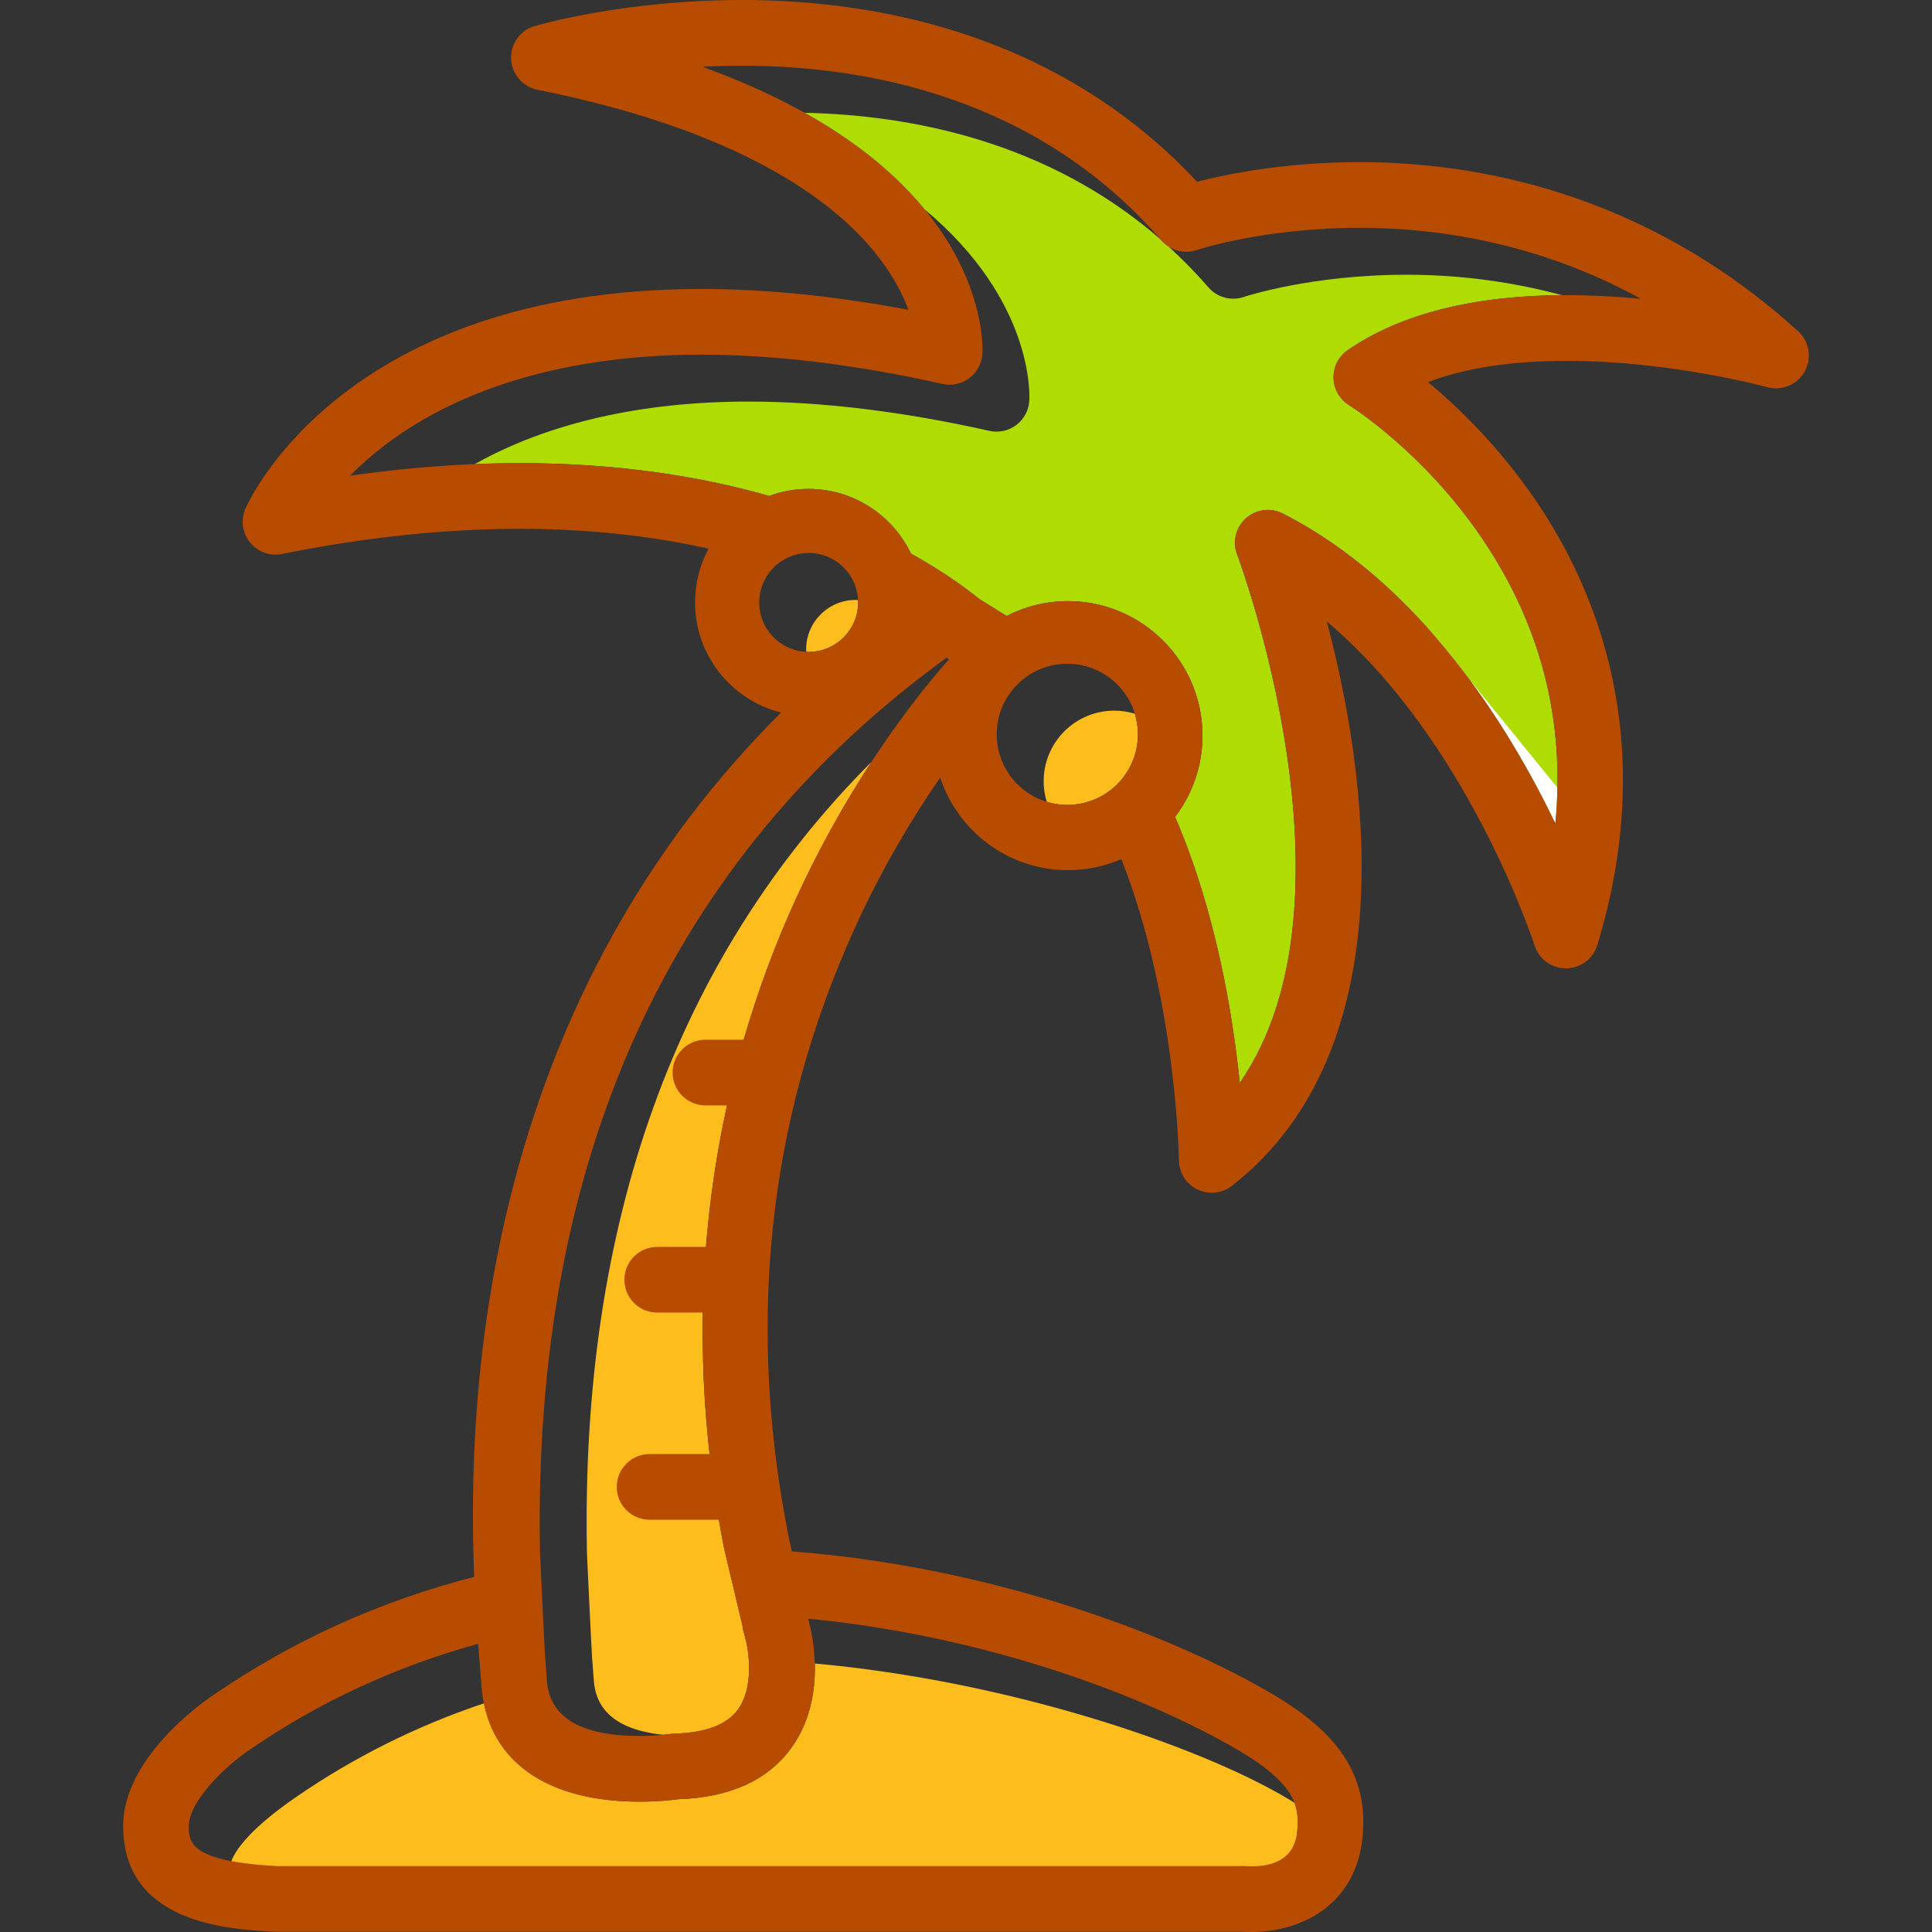<?xml version="1.0" encoding="iso-8859-1"?>
<!-- Generator: Adobe Illustrator 18.0.0, SVG Export Plug-In . SVG Version: 6.00 Build 0)  -->
<!DOCTYPE svg PUBLIC "-//W3C//DTD SVG 1.1//EN" "http://www.w3.org/Graphics/SVG/1.1/DTD/svg11.dtd">
<svg version="1.1" id="Capa_1" xmlns="http://www.w3.org/2000/svg" xmlns:xlink="http://www.w3.org/1999/xlink" x="0px" y="0px"
	 viewBox="0 0 296.891 296.891" style="enable-background:new 0 0 296.891 296.891;" xml:space="preserve">
<rect x="0" y="0" width="296.891" height="296.891" fill="#333333" stroke="none"/>
<g>
	<g>
		<g>
			<g>
				<g>
					<path style="fill:#AFDC02;" d="M181.661,37.003c0.002,0,0.004,0,0.005,0C181.665,37.003,181.663,37.003,181.661,37.003z"/>
					<path style="fill:#AFDC02;" d="M182.915,38.643c-0.076,0.009-0.151,0.018-0.227,0.024
						C182.765,38.661,182.839,38.652,182.915,38.643z"/>
					<path style="fill:#AFDC02;" d="M180.515,38.353c0.045,0.017,0.091,0.032,0.137,0.048
						C180.606,38.385,180.56,38.37,180.515,38.353z"/>
				</g>
				<g>
					<path style="fill:#AFDC02;" d="M137.542,12.725c1.308,0.308,2.624,0.656,3.943,1.031
						C140.165,13.381,138.85,13.033,137.542,12.725z"/>
					<path style="fill:#AFDC02;" d="M158.679,20.824c1.191,0.665,2.37,1.387,3.544,2.13
						C161.049,22.211,159.87,21.488,158.679,20.824z"/>
					<path style="fill:#AFDC02;" d="M141.755,13.827c1.295,0.373,2.595,0.789,3.895,1.232C144.35,14.616,143.05,14.2,141.755,13.827
						z"/>
					<path style="fill:#AFDC02;" d="M145.999,15.169c1.302,0.45,2.604,0.946,3.905,1.471
						C148.603,16.115,147.301,15.619,145.999,15.169z"/>
					<path style="fill:#AFDC02;" d="M154.481,18.648c1.229,0.59,2.452,1.233,3.669,1.9C156.932,19.881,155.71,19.237,154.481,18.648
						z"/>
					<path style="fill:#AFDC02;" d="M170.839,29.32c0.973,0.839,1.923,1.746,2.872,2.656
						C172.762,31.066,171.812,30.159,170.839,29.32z"/>
					<path style="fill:#AFDC02;" d="M162.818,23.314c1.118,0.723,2.22,1.508,3.319,2.307
						C165.038,24.821,163.936,24.037,162.818,23.314z"/>
					<path style="fill:#AFDC02;" d="M177.324,35.699c-0.875-0.964-1.749-1.931-2.65-2.827
						C175.575,33.768,176.45,34.735,177.324,35.699z"/>
					<path style="fill:#AFDC02;" d="M166.88,26.14c1.044,0.78,2.068,1.625,3.09,2.479C168.948,27.766,167.924,26.92,166.88,26.14z"
						/>
					<path style="fill:#AFDC02;" d="M150.247,16.77c1.282,0.524,2.561,1.098,3.836,1.701
						C152.807,17.868,151.529,17.294,150.247,16.77z"/>
					<path style="fill:#AFDC02;" d="M112.134,11.867c0.406,0.164,0.785,0.333,1.183,0.498
						C112.919,12.2,112.54,12.031,112.134,11.867z"/>
					<path style="fill:#AFDC02;" d="M133.377,11.843c1.245,0.234,2.503,0.505,3.765,0.796
						C135.88,12.348,134.622,12.078,133.377,11.843z"/>
					<path style="fill:#AFDC02;" d="M120.97,15.908c-0.394-0.203-0.782-0.407-1.186-0.609
						C120.189,15.5,120.576,15.705,120.97,15.908z"/>
					<path style="fill:#AFDC02;" d="M117.338,14.132c-0.416-0.193-0.82-0.389-1.247-0.58
						C116.518,13.743,116.921,13.939,117.338,14.132z"/>
					<path style="fill:#AFDC02;" d="M125.28,10.669c1.037,0.108,2.095,0.247,3.154,0.39
						C127.374,10.916,126.317,10.776,125.28,10.669z"/>
					<path style="fill:#AFDC02;" d="M129.283,11.165c1.171,0.169,2.357,0.371,3.548,0.588
						C131.64,11.536,130.454,11.333,129.283,11.165z"/>
					<path style="fill:#AFDC02;" d="M121.389,10.337c0.898,0.06,1.82,0.148,2.74,0.233C123.21,10.485,122.288,10.397,121.389,10.337
						z"/>
					<path style="fill:#AFDC02;" d="M117.631,10.152c0.725,0.023,1.477,0.071,2.219,0.109
						C119.108,10.223,118.356,10.176,117.631,10.152z"/>
				</g>
				<g>
					<path style="fill:#AFDC02;" d="M150.668,50.214c-0.027-0.171-0.059-0.348-0.091-0.527
						C150.609,49.865,150.641,50.044,150.668,50.214z"/>
					<path style="fill:#AFDC02;" d="M150.466,49.103c-0.04-0.201-0.079-0.4-0.126-0.61
						C150.387,48.703,150.427,48.903,150.466,49.103z"/>
					<path style="fill:#AFDC02;" d="M150.837,51.472c-0.018-0.164-0.038-0.329-0.061-0.505
						C150.799,51.142,150.819,51.308,150.837,51.472z"/>
					<path style="fill:#AFDC02;" d="M149.241,44.653c-0.168-0.483-0.356-0.977-0.558-1.485
						C148.885,43.676,149.072,44.171,149.241,44.653z"/>
					<path style="fill:#AFDC02;" d="M148.931,53.629c0,0.06,0,0.11,0,0.163C148.931,53.737,148.931,53.691,148.931,53.629z"/>
					<path style="fill:#AFDC02;" d="M150.964,53.087c-0.003-0.074-0.008-0.157-0.012-0.237
						C150.955,52.928,150.961,53.014,150.964,53.087z"/>
					<path style="fill:#AFDC02;" d="M150.156,47.714c-0.079-0.323-0.168-0.654-0.263-0.995
						C149.988,47.059,150.077,47.391,150.156,47.714z"/>
					<path style="fill:#AFDC02;" d="M150.971,54.186c0.001-0.034,0.002-0.067,0.003-0.109
						C150.973,54.114,150.973,54.154,150.971,54.186z"/>
					<path style="fill:#AFDC02;" d="M150.922,52.374c-0.008-0.113-0.017-0.226-0.028-0.347
						C150.904,52.148,150.913,52.262,150.922,52.374z"/>
					<path style="fill:#AFDC02;" d="M207.33,62.272c-1.453-0.894-2.36-2.465-2.404-4.172c-0.045-1.705,0.772-3.321,2.177-4.289
						c8.144-5.61,19.47-8.455,33.662-8.455c-0.239,0-0.472,0.008-0.71,0.009c-8.841-2.385-17.067-3.147-23.9-3.147
						c-14.793,0-24.916,3.382-25.017,3.416c-1.941,0.661-4.092,0.079-5.437-1.473c-1.975-2.279-4.03-4.363-6.14-6.287
						c-0.391-0.254-0.754-0.56-1.07-0.924c-0.065-0.074-0.133-0.138-0.198-0.212c-17.35-15.085-38.433-19.058-54.632-19.404
						c-0.146-0.082-0.309-0.161-0.457-0.242c10.5,5.788,17.031,12.189,21.102,18.036c-0.676-0.972-1.395-1.954-2.215-2.951
						c16.736,13.972,16.141,28.476,16.081,29.424c-0.093,1.474-0.828,2.833-2.01,3.72c-1.182,0.887-2.691,1.212-4.133,0.887
						c-13.303-2.985-25.761-4.498-37.027-4.498c-16.457,0-30.814,3.307-42.055,9.607c-1.739,0.071-3.494,0.175-5.258,0.299
						c4.144-0.291,8.223-0.447,12.215-0.447c15.286,0,27.99,2.103,38.299,5.04c1.883-0.697,3.918-1.079,6.039-1.079
						c6.936,0,12.938,4.068,15.749,9.942c4.857,2.693,8.324,5.214,10.483,6.963l4.216,2.619c2.829-1.456,6.03-2.282,9.424-2.282
						c11.4,0,20.674,9.273,20.674,20.672c0,4.688-1.572,9.014-4.211,12.486c6.282,14.579,8.874,30.399,9.936,40.876
						c19.473-28.014-0.177-80.616-0.4-81.199c-0.742-1.95-0.208-4.156,1.344-5.551c1.552-1.394,3.801-1.69,5.661-0.744
						c21.134,10.748,34.67,32.614,41.887,47.63c1.551-15.744-2.191-30.4-11.196-43.731C218.74,69.385,207.443,62.342,207.33,62.272z
						"/>
					<path style="fill:#AFDC02;" d="M53.797,73.089c1.992-0.283,3.966-0.522,5.932-0.743C57.763,72.566,55.788,72.807,53.797,73.089
						z"/>
					<path style="fill:#AFDC02;" d="M145.457,36.86c-0.223-0.356-0.459-0.714-0.7-1.076
						C144.999,36.145,145.234,36.504,145.457,36.86z"/>
					<path style="fill:#AFDC02;" d="M65.784,71.769c-1.387,0.111-2.78,0.237-4.18,0.381C63.005,72.006,64.397,71.881,65.784,71.769z
						"/>
					<path style="fill:#AFDC02;" d="M149.706,46.071c-0.078-0.258-0.161-0.519-0.248-0.785
						C149.545,45.551,149.628,45.813,149.706,46.071z"/>
					<path style="fill:#AFDC02;" d="M146.905,39.362c-0.325-0.61-0.677-1.228-1.056-1.857
						C146.228,38.133,146.58,38.752,146.905,39.362z"/>
					<path style="fill:#AFDC02;" d="M148.424,42.526c-0.13-0.307-0.273-0.621-0.416-0.936
						C148.152,41.904,148.295,42.219,148.424,42.526z"/>
					<path style="fill:#AFDC02;" d="M147.71,40.947c-0.156-0.327-0.315-0.655-0.486-0.989
						C147.395,40.292,147.553,40.62,147.71,40.947z"/>
				</g>
				<g>
					<path style="fill:#FFFFFF;" d="M219.437,96.579c8.884,9.919,15.322,21.127,19.57,29.964c0.183-1.848,0.285-3.68,0.321-5.498"/>
				</g>
			</g>
			<g>
				<path style="fill:#FDBD1D;" d="M164.016,101.997c0.549,0,1.084,0.054,1.611,0.133
					C165.1,102.051,164.565,101.997,164.016,101.997z"/>
				<path style="fill:#FDBD1D;" d="M167.672,102.642c0.455,0.163,0.897,0.351,1.321,0.571
					C168.569,102.993,168.127,102.805,167.672,102.642z"/>
				<path style="fill:#FDBD1D;" d="M169.122,103.275c0.447,0.239,0.871,0.516,1.278,0.813
					C169.992,103.791,169.569,103.514,169.122,103.275z"/>
				<path style="fill:#FDBD1D;" d="M171.877,105.383c0.335,0.353,0.646,0.729,0.931,1.125
					C172.522,106.112,172.212,105.737,171.877,105.383z"/>
				<path style="fill:#FDBD1D;" d="M173.808,108.2c0.226,0.477,0.428,0.968,0.583,1.479
					C174.235,109.167,174.034,108.676,173.808,108.2z"/>
				<path style="fill:#FDBD1D;" d="M165.941,102.177c0.504,0.091,0.997,0.213,1.475,0.371
					C166.938,102.391,166.445,102.268,165.941,102.177z"/>
				<path style="fill:#FDBD1D;" d="M172.916,106.652c0.292,0.419,0.551,0.861,0.782,1.32
					C173.466,107.513,173.208,107.071,172.916,106.652z"/>
				<path style="fill:#FDBD1D;" d="M171.767,105.262c-0.352-0.359-0.731-0.689-1.13-0.997
					C171.035,104.573,171.415,104.903,171.767,105.262z"/>
				<path style="fill:#FDBD1D;" d="M174.391,109.679c-1.001-0.305-2.063-0.472-3.164-0.472c-5.99,0-10.847,4.855-10.847,10.845
					c0,1.101,0.168,2.163,0.472,3.164c-0.514-0.157-1.008-0.359-1.487-0.587c1.411,0.672,2.984,1.059,4.651,1.059
					c5.989,0,10.847-4.856,10.847-10.847C174.863,111.742,174.696,110.68,174.391,109.679z"/>
				<path style="fill:#FDBD1D;" d="M155.264,119.23c-0.299-0.409-0.576-0.834-0.817-1.284
					C154.687,118.396,154.965,118.821,155.264,119.23z"/>
				<path style="fill:#FDBD1D;" d="M157.688,121.639c-0.401-0.289-0.783-0.604-1.14-0.944
					C156.905,121.035,157.286,121.35,157.688,121.639z"/>
				<path style="fill:#FDBD1D;" d="M155.435,119.459c0.31,0.401,0.642,0.783,1.004,1.137
					C156.077,120.242,155.744,119.859,155.435,119.459z"/>
				<path style="fill:#FDBD1D;" d="M159.151,122.527c-0.462-0.233-0.908-0.494-1.329-0.788
					C158.243,122.033,158.688,122.294,159.151,122.527z"/>
				<path style="fill:#FDBD1D;" d="M154.388,117.823c-0.221-0.426-0.41-0.871-0.574-1.328
					C153.977,116.952,154.167,117.397,154.388,117.823z"/>
				<path style="fill:#FDBD1D;" d="M153.302,114.454c-0.079-0.527-0.133-1.062-0.133-1.611
					C153.169,113.391,153.223,113.926,153.302,114.454z"/>
				<path style="fill:#FDBD1D;" d="M153.721,116.243c-0.158-0.478-0.281-0.972-0.372-1.477
					C153.44,115.272,153.563,115.765,153.721,116.243z"/>
			</g>
			<g>
				<path style="fill:#FDBD1D;" d="M133.922,117.075c-30.079,30.166-44.734,70.917-43.725,121.608c0,0,0.69,14.821,0.792,16.084
					c0.11,1.353,0.203,2.501,0.262,3.425c0.316,4.889,3.91,7.701,10.681,8.397c0.662-0.066,1.067-0.125,1.075-0.126
					c0.214-0.034,0.441-0.055,0.656-0.059c4.735-0.12,8.003-1.352,9.716-3.666c2.512-3.398,1.7-9.031,1.175-10.916
					c-0.161-0.579-0.303-1.151-0.453-1.724l0.058-0.003l-2.884-12.165c-8.516-43.387,0.98-77.864,11.09-99.92
					C126.091,129.88,130.114,122.892,133.922,117.075z"/>
				<path style="fill:#FDBD1D;" d="M144.41,102.951c0.075-0.088,0.155-0.185,0.228-0.272
					C144.564,102.766,144.485,102.862,144.41,102.951z"/>
				<path style="fill:#FDBD1D;" d="M101.853,266.597c-0.148,0.014-0.313,0.028-0.485,0.043
					C101.543,266.625,101.704,266.612,101.853,266.597z"/>
				<path style="fill:#FDBD1D;" d="M99.341,266.752c-0.334,0.009-0.681,0.015-1.044,0.015
					C98.66,266.767,99.007,266.761,99.341,266.752z"/>
				<path style="fill:#FDBD1D;" d="M100.297,266.713c-0.212,0.011-0.44,0.02-0.671,0.028
					C99.857,266.733,100.084,266.724,100.297,266.713z"/>
				<path style="fill:#FDBD1D;" d="M101.147,266.658c-0.18,0.014-0.377,0.026-0.577,0.038
					C100.772,266.684,100.966,266.672,101.147,266.658z"/>
				<path style="fill:#FDBD1D;" d="M141.781,106.161c0.063-0.079,0.128-0.163,0.19-0.241
					C141.908,105.999,141.844,106.081,141.781,106.161z"/>
				<path style="fill:#FDBD1D;" d="M143.124,104.496c0.078-0.095,0.159-0.197,0.236-0.29
					C143.283,104.3,143.202,104.4,143.124,104.496z"/>
				<path style="fill:#FDBD1D;" d="M134.931,114.536c0-0.001,0-0.002,0-0.003C134.931,114.534,134.931,114.535,134.931,114.536z"/>
				<path style="fill:#FDBD1D;" d="M137.254,112.191c0.019-0.026,0.037-0.053,0.056-0.079
					C137.292,112.139,137.273,112.165,137.254,112.191z"/>
				<path style="fill:#FDBD1D;" d="M140.348,107.999c0.048-0.062,0.096-0.126,0.144-0.188
					C140.444,107.873,140.396,107.936,140.348,107.999z"/>
				<path style="fill:#FDBD1D;" d="M138.836,110.009c0.033-0.044,0.066-0.089,0.099-0.134
					C138.902,109.92,138.869,109.965,138.836,110.009z"/>
			</g>
			<g>
				<path style="fill:#FDBD1D;" d="M128.449,86.241c0.222,0.147,0.419,0.326,0.624,0.495
					C128.867,86.568,128.671,86.389,128.449,86.241z"/>
				<path style="fill:#FDBD1D;" d="M127.181,85.564c0.215,0.09,0.41,0.215,0.614,0.323C127.59,85.778,127.396,85.653,127.181,85.564
					z"/>
				<path style="fill:#FDBD1D;" d="M130.475,88.216c0.18,0.257,0.327,0.536,0.475,0.814
					C130.801,88.751,130.656,88.472,130.475,88.216z"/>
				<path style="fill:#FDBD1D;" d="M131.182,89.457c0.134,0.296,0.23,0.611,0.326,0.926
					C131.412,90.068,131.316,89.754,131.182,89.457z"/>
				<path style="fill:#FDBD1D;" d="M130.132,87.799c-0.186-0.228-0.365-0.46-0.576-0.664
					C129.766,87.34,129.946,87.572,130.132,87.799z"/>
				<path style="fill:#FDBD1D;" d="M125.778,85.133c0.178,0.036,0.342,0.107,0.515,0.155
					C126.12,85.241,125.957,85.169,125.778,85.133z"/>
				<path style="fill:#FDBD1D;" d="M131.648,90.835c0.075,0.32,0.111,0.653,0.144,0.987
					C131.759,91.488,131.724,91.156,131.648,90.835z"/>
				<path style="fill:#FDBD1D;" d="M123.481,100.099c-0.321-0.034-0.641-0.067-0.949-0.139
					C122.84,100.032,123.16,100.065,123.481,100.099z"/>
				<path style="fill:#FDBD1D;" d="M120.704,99.251c-0.272-0.145-0.546-0.288-0.797-0.465
					C120.158,98.963,120.431,99.105,120.704,99.251z"/>
				<path style="fill:#FDBD1D;" d="M122.047,99.809c-0.305-0.093-0.61-0.186-0.896-0.316
					C121.438,99.623,121.742,99.715,122.047,99.809z"/>
				<path style="fill:#FDBD1D;" d="M131.831,92.21c-0.117-0.006-0.233-0.018-0.351-0.018c-4.197,0-7.599,3.402-7.599,7.598
					c0,0.118,0.012,0.234,0.017,0.35c0.126,0.006,0.244,0.037,0.371,0.037c4.195,0,7.599-3.402,7.599-7.598
					C131.869,92.453,131.837,92.335,131.831,92.21z"/>
				<path style="fill:#FDBD1D;" d="M118.422,97.378c-0.167-0.203-0.345-0.399-0.491-0.619
					C118.077,96.98,118.255,97.174,118.422,97.378z"/>
				<path style="fill:#FDBD1D;" d="M118.825,97.866c0.202,0.208,0.432,0.385,0.657,0.569
					C119.257,98.252,119.027,98.074,118.825,97.866z"/>
				<path style="fill:#FDBD1D;" d="M117.573,96.1c-0.107-0.203-0.231-0.395-0.319-0.609C117.342,95.705,117.466,95.897,117.573,96.1
					z"/>
				<path style="fill:#FDBD1D;" d="M116.978,94.605c-0.048-0.174-0.119-0.338-0.156-0.516
					C116.859,94.267,116.93,94.431,116.978,94.605z"/>
			</g>
			<g>
				<path style="fill:#FDBD1D;" d="M195.581,272.658c0.264,0.233,0.506,0.461,0.735,0.685
					C196.087,273.118,195.845,272.891,195.581,272.658z"/>
				<path style="fill:#FDBD1D;" d="M190.652,269.169c0.622,0.369,1.19,0.728,1.727,1.081
					C191.842,269.896,191.274,269.537,190.652,269.169z"/>
				<path style="fill:#FDBD1D;" d="M194.381,271.675c0.277,0.214,0.539,0.425,0.786,0.632
					C194.919,272.099,194.658,271.889,194.381,271.675z"/>
				<path style="fill:#FDBD1D;" d="M197.364,274.462c-0.237-0.286-0.503-0.579-0.798-0.879
					C196.861,273.884,197.127,274.177,197.364,274.462z"/>
				<path style="fill:#FDBD1D;" d="M197.501,274.639c0.182,0.227,0.351,0.451,0.5,0.668
					C197.852,275.09,197.683,274.867,197.501,274.639z"/>
				<path style="fill:#FDBD1D;" d="M198.625,276.358c0.096,0.19,0.179,0.375,0.253,0.556
					C198.804,276.733,198.72,276.548,198.625,276.358z"/>
				<path style="fill:#FDBD1D;" d="M198.165,275.559c0.121,0.19,0.234,0.376,0.333,0.558
					C198.399,275.935,198.286,275.749,198.165,275.559z"/>
				<path style="fill:#FDBD1D;" d="M192.895,270.602c0.342,0.233,0.673,0.464,0.98,0.69
					C193.568,271.066,193.237,270.835,192.895,270.602z"/>
				<path style="fill:#FDBD1D;" d="M125.07,253.461c-0.023-0.224-0.048-0.437-0.075-0.648
					C125.022,253.023,125.047,253.238,125.07,253.461z"/>
				<path style="fill:#FDBD1D;" d="M124.938,252.361c-0.029-0.207-0.059-0.398-0.09-0.59
					C124.878,251.961,124.909,252.155,124.938,252.361z"/>
				<path style="fill:#FDBD1D;" d="M125.168,254.67c-0.015-0.239-0.032-0.469-0.051-0.697
					C125.136,254.2,125.153,254.432,125.168,254.67z"/>
				<path style="fill:#FDBD1D;" d="M124.785,251.389c-0.034-0.192-0.067-0.364-0.101-0.536
					C124.718,251.024,124.752,251.199,124.785,251.389z"/>
				<path style="fill:#FDBD1D;" d="M124.629,250.567c-0.037-0.177-0.071-0.33-0.105-0.48
					C124.557,250.236,124.592,250.39,124.629,250.567z"/>
				<path style="fill:#FDBD1D;" d="M124.358,249.404c-0.035-0.134-0.065-0.239-0.084-0.306
					C124.293,249.165,124.323,249.269,124.358,249.404z"/>
				<path style="fill:#FDBD1D;" d="M124.481,249.897c-0.039-0.164-0.073-0.298-0.104-0.419
					C124.408,249.598,124.442,249.734,124.481,249.897z"/>
			</g>
			<path style="fill:#FDBD1D;" d="M198.927,277.033c-0.342-0.216-0.693-0.432-1.065-0.654
				c-13.982-8.287-43.135-18.083-72.647-20.747c-0.004-0.135-0.014-0.26-0.019-0.393c0.16,3.922-0.439,9.045-3.648,13.431
				c-3.605,4.926-9.431,7.555-17.321,7.816c-0.852,0.117-3.062,0.376-5.93,0.376c-13.549,0-22.121-5.573-23.98-15.383
				c0.017,0.089,0.018,0.187,0.036,0.275c-10.312,3.456-19.97,8.271-28.912,14.438c-3.305,2.253-8.772,6.495-9.949,9.976
				c-7.363-1.167-8.56-3.49-8.56-5.461c0,0.002,0,0.005,0,0.007c0,2.425,2.087,7.289,15.563,7.289h148.732
				c0.168,0,0.335-0.616,0.501-0.599c0.051,0.004,0.256-0.295,0.559-0.295c6.982,0,7.079-4.888,7.118-6.67
				C199.421,279.584,199.435,278.345,198.927,277.033z"/>
		</g>
		<path style="fill:#B74B00;" d="M276.313,50.894c-23.647-21.472-49.686-25.98-67.368-25.98c-11.461,0-20.444,1.841-24.997,3.012
			C162.454,4.924,134.233,0,114.031,0C95.959,0,82.712,3.841,82.157,4.004c-2.226,0.656-3.719,2.747-3.617,5.066
			c0.104,2.319,1.776,4.269,4.053,4.725c31.042,6.209,45.273,16.95,51.744,24.869c2.736,3.349,4.332,6.444,5.26,8.948
			c-11.271-2.129-21.941-3.206-31.805-3.206c-54.782,0-69.479,32.383-70.077,33.762c-0.749,1.724-0.477,3.722,0.704,5.184
			s3.079,2.145,4.922,1.775c12.723-2.563,25.024-3.862,36.564-3.862c11.134,0,20.77,1.215,28.983,3.047
			c-1.329,2.461-2.084,5.275-2.084,8.262c0,8.163,5.637,15.032,13.223,16.924c-20.553,20.482-34.577,45.718-41.814,75.335
			c-5.539,22.661-5.922,43.314-5.347,57.484c-14.576,3.748-28.065,9.869-40.33,18.329c-1.393,0.942-13.611,9.506-13.611,19.943
			c0,15.039,16.238,15.89,23.171,16.253c0.089,0.005,0.176,0.007,0.265,0.007h148.662c0.283,0.021,0.715,0.042,1.263,0.042h0.002
			c7.782,0,16.959-4.295,17.209-16.401c0.166-8.123-4.059-14.293-13.697-20.005c-15.491-9.181-43.181-19.713-74.14-22.082
			c-7.171-33.658-3.923-65.831,9.699-95.783c4.222-9.284,8.906-17.041,13.123-23.12c2.717,8.248,10.49,14.22,19.636,14.22
			c2.914,0,5.687-0.609,8.203-1.702c8.445,21.461,8.837,45.787,8.843,46.266c0.015,1.923,1.123,3.669,2.853,4.505
			c0.697,0.337,1.446,0.501,2.193,0.501c1.107,0,2.204-0.363,3.108-1.07c27.324-21.348,20.471-64.457,14.576-86.707
			c21.658,18.222,31.809,49.414,31.923,49.774c0.666,2.098,2.612,3.522,4.812,3.522c0.008,0,0.018,0,0.028,0
			c2.21-0.012,4.154-1.461,4.799-3.576c9.491-31.141,0.059-54.401-9.524-68.431c-5.609-8.212-11.862-14.241-16.486-18.085
			c5.725-2.17,12.862-3.266,21.32-3.266c15.905,0,30.667,4.004,30.811,4.044c2.25,0.621,4.637-0.384,5.764-2.432
			C278.468,55.017,278.042,52.464,276.313,50.894z M116.67,92.58c0-4.197,3.402-7.598,7.599-7.598c4.195,0,7.599,3.402,7.599,7.598
			c0,4.197-3.404,7.599-7.599,7.599C120.073,100.178,116.67,96.777,116.67,92.58z M121.547,268.67
			c5.85-7.995,3.046-18.469,2.726-19.573c-0.032-0.118-0.062-0.235-0.094-0.353c27.853,2.676,52.49,12.138,66.472,20.425
			c8.871,5.259,8.796,8.926,8.753,11.114c-0.038,1.781-0.135,6.514-7.118,6.514c-0.303,0-0.509-0.013-0.559-0.017
			c-0.166-0.017-0.334-0.026-0.501-0.026H42.494c-13.476-0.725-13.475-3.74-13.475-6.165c0-3.674,5.367-8.986,9.21-11.607
			c10.752-7.416,22.537-12.883,35.251-16.374c0.083,1.076,0.163,2.076,0.235,2.974c0.104,1.288,0.193,2.38,0.251,3.26
			c0.737,11.452,9.605,18.021,24.33,18.021c2.869,0,5.078-0.259,5.93-0.376C112.116,276.226,117.942,273.596,121.547,268.67z
			 M122.364,138.011c-2.876,6.275-5.701,13.558-8.077,21.763h-5.878c-2.789,0-5.047,2.26-5.047,5.047
			c0,2.788,2.259,5.047,5.047,5.047h3.314c-1.484,6.747-2.617,14.007-3.231,21.741h-7.495c-2.789,0-5.047,2.259-5.047,5.047
			c0,2.787,2.259,5.047,5.047,5.047h7.009c-0.12,6.92,0.193,14.173,1.041,21.74h-9.224c-2.789,0-5.047,2.26-5.047,5.047
			c0,2.788,2.259,5.047,5.047,5.047h10.648c0.249,1.455,0.514,2.918,0.803,4.392l2.884,12.165l-0.058,0.003
			c0.151,0.573,0.293,1.145,0.454,1.724c0.525,1.884,1.338,7.518-1.175,10.916c-1.713,2.314-4.981,3.546-9.716,3.666
			c-0.215,0.004-0.442,0.025-0.656,0.059c-0.02,0.003-2.001,0.304-4.711,0.304c-9.093,0-13.89-2.884-14.256-8.575
			c-0.059-0.924-0.152-2.072-0.262-3.425c-0.101-1.263-0.792-16.084-0.792-16.084c-1.201-60.309,19.763-106.554,62.502-137.634
			c0.132,0.118,0.237,0.212,0.314,0.284C140.21,107.697,130.565,120.12,122.364,138.011z M164.016,123.689
			c-5.99,0-10.847-4.856-10.847-10.847c0-5.99,4.857-10.845,10.847-10.845c5.989,0,10.847,4.855,10.847,10.845
			C174.863,118.833,170.006,123.689,164.016,123.689z M240.766,45.357c-14.193,0-25.518,2.845-33.662,8.455
			c-1.406,0.968-2.222,2.583-2.177,4.289c0.044,1.706,0.951,3.277,2.404,4.171c0.113,0.07,11.41,7.113,20.481,20.54
			c9.005,13.33,12.747,27.987,11.196,43.731c-7.218-15.016-20.753-36.882-41.887-47.63c-1.86-0.946-4.109-0.65-5.661,0.744
			c-1.552,1.395-2.086,3.601-1.344,5.551c0.223,0.584,19.873,53.185,0.4,81.2c-1.062-10.477-3.653-26.297-9.936-40.876
			c2.639-3.471,4.211-7.798,4.211-12.486c0-11.399-9.274-20.672-20.674-20.672c-3.394,0-6.595,0.827-9.424,2.282l-4.216-2.619
			c-2.159-1.749-5.626-4.27-10.483-6.963c-2.811-5.874-8.813-9.942-15.749-9.942c-2.121,0-4.156,0.382-6.039,1.079
			c-10.309-2.938-23.013-5.04-38.299-5.04c-8.381,0-17.122,0.644-26.109,1.92c1.491-1.51,3.263-3.101,5.347-4.686
			c11.955-9.096,28.777-13.903,48.648-13.903c11.267,0,23.724,1.513,37.027,4.498c1.442,0.325,2.952-0.001,4.133-0.887
			c1.182-0.887,1.917-2.246,2.01-3.72c0.082-1.303,1.186-28.192-43.051-44.137c1.961-0.102,4.007-0.16,6.119-0.16
			c18.788,0,45.222,4.659,64.46,26.857c1.345,1.552,3.497,2.134,5.437,1.473c0.101-0.034,10.224-3.416,25.017-3.416
			c11.64,0,27.308,2.172,43.208,10.907C248.552,45.576,244.706,45.357,240.766,45.357z"/>
	</g>
</g>
<g>
</g>
<g>
</g>
<g>
</g>
<g>
</g>
<g>
</g>
<g>
</g>
<g>
</g>
<g>
</g>
<g>
</g>
<g>
</g>
<g>
</g>
<g>
</g>
<g>
</g>
<g>
</g>
<g>
</g>
</svg>
